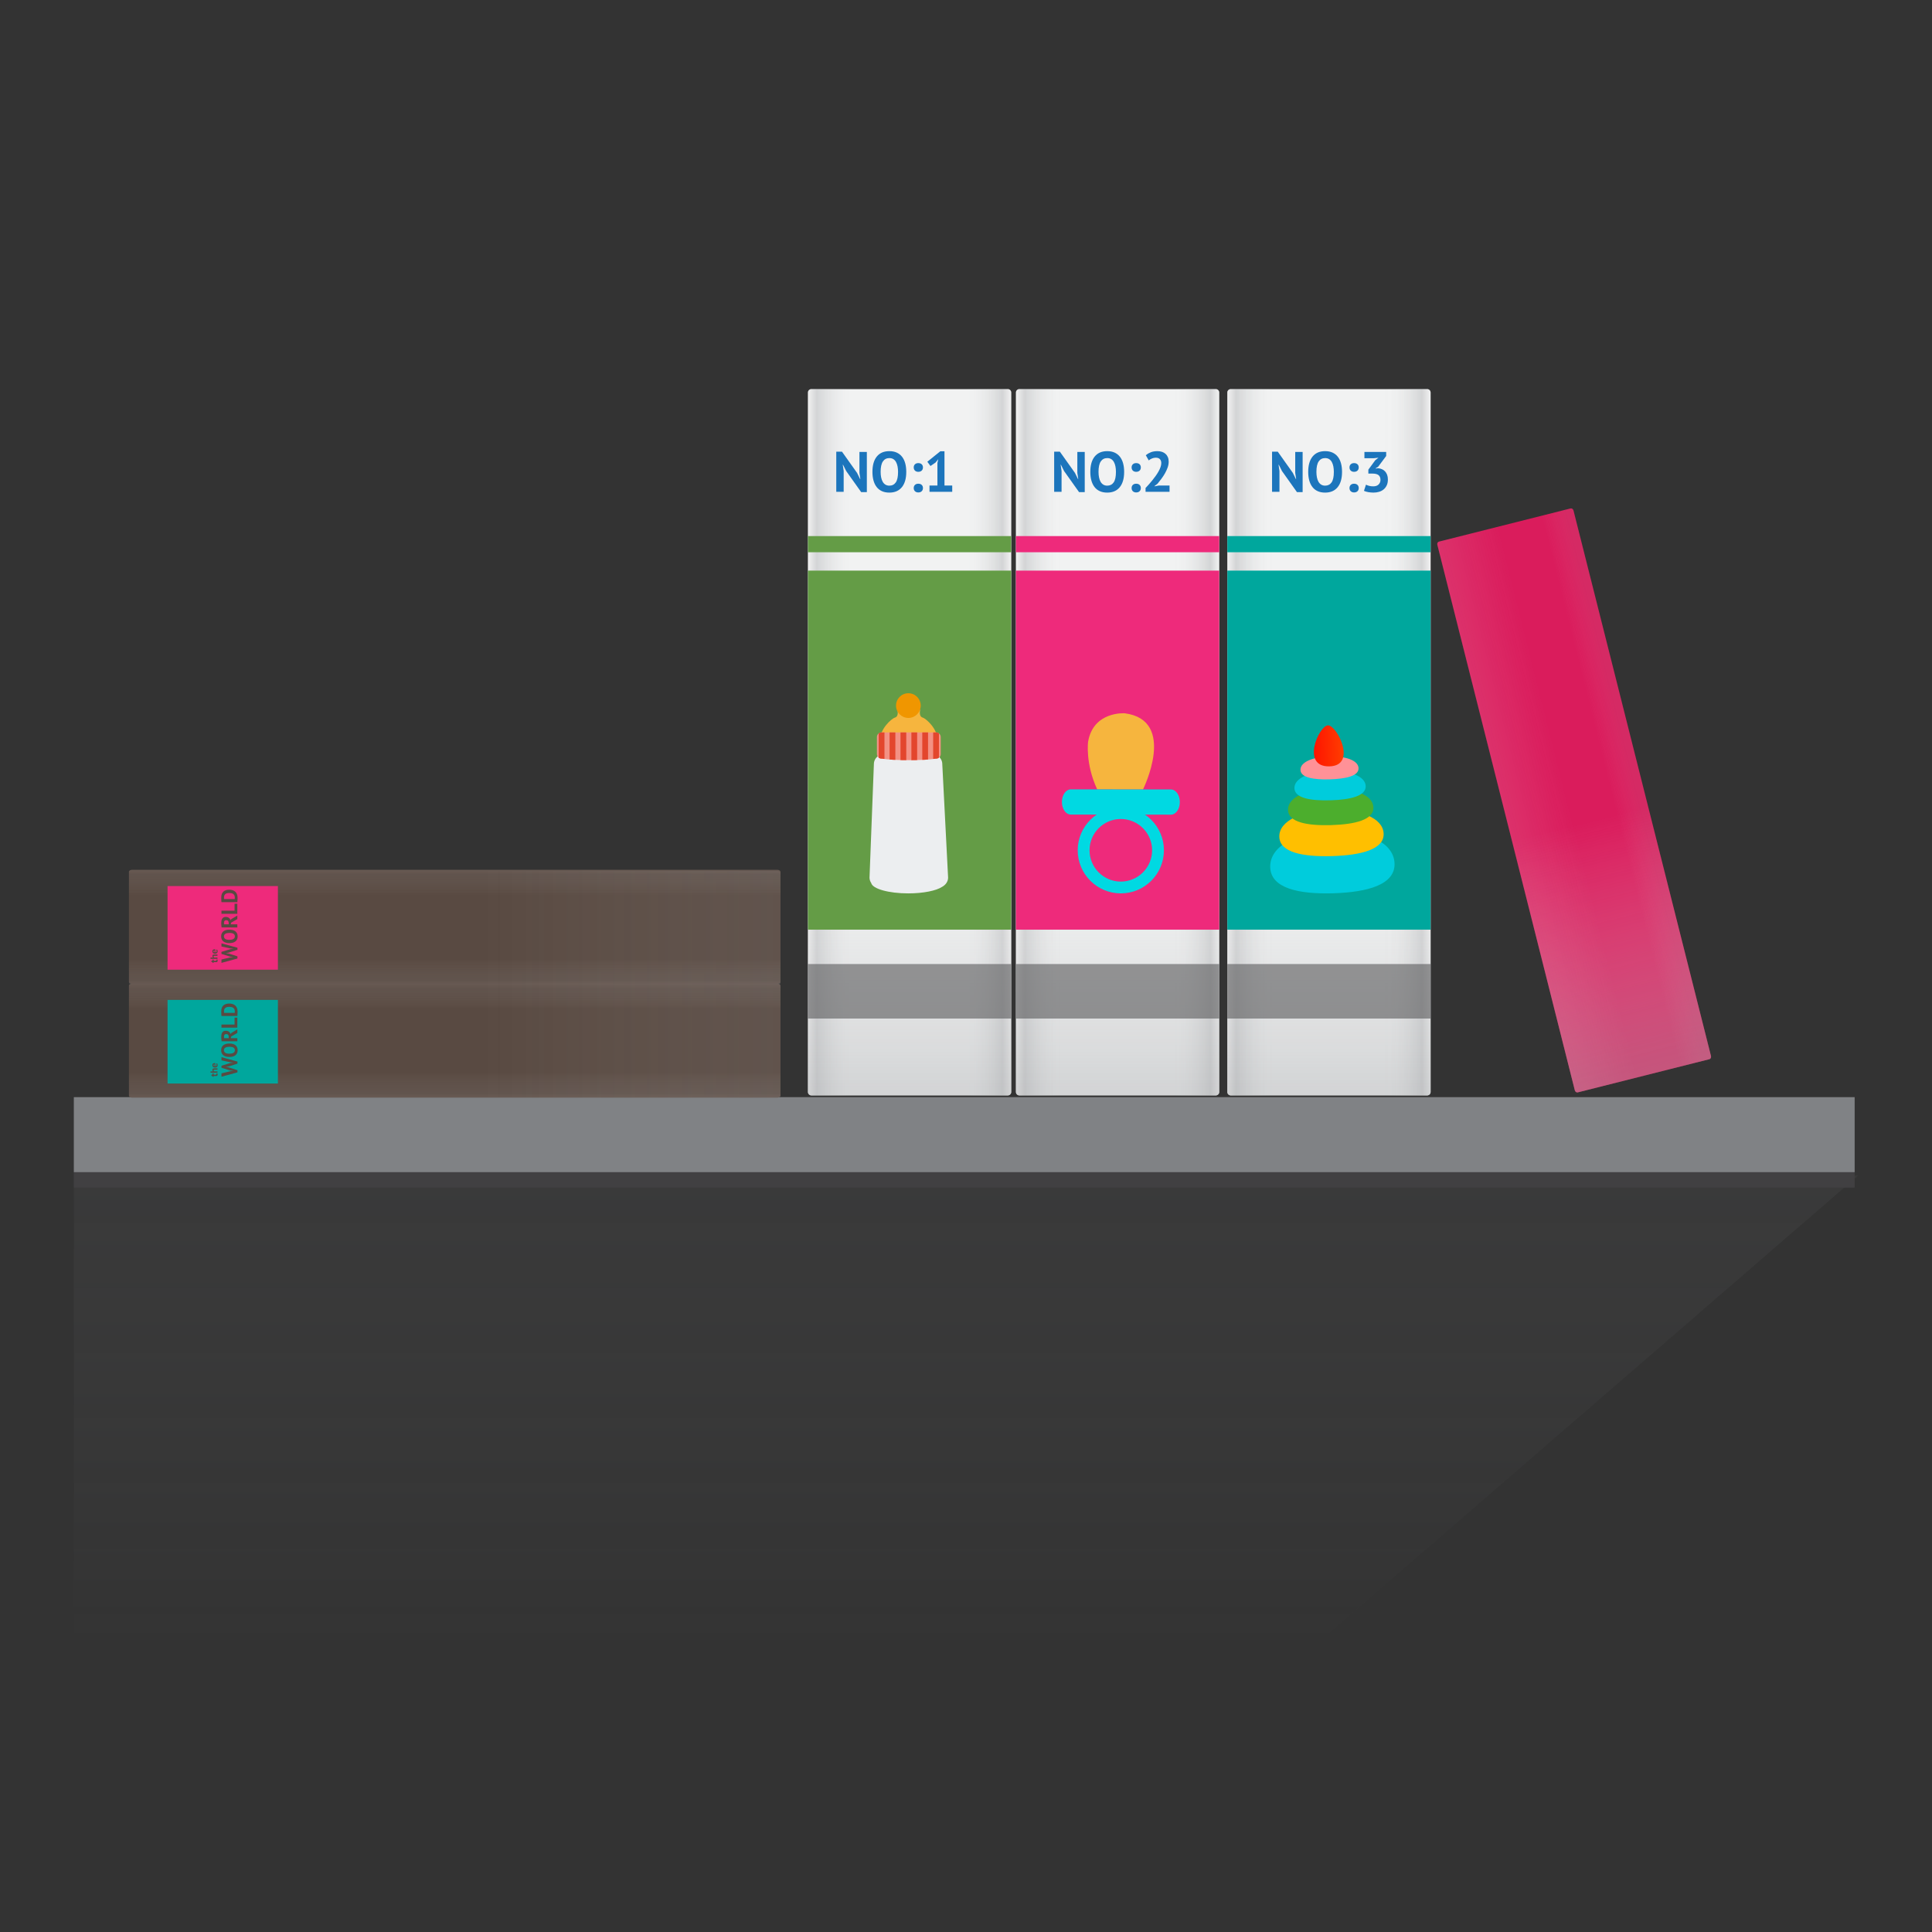 <svg enable-background="new -350 -350 1500 1500" height="1500" viewBox="-350 -350 1500 1500" width="1500" xmlns="http://www.w3.org/2000/svg" xmlns:xlink="http://www.w3.org/1999/xlink"><rect x="-350" y="-350" width="1500" height="1500" fill="#333333" stroke="none"/><linearGradient id="a" gradientUnits="userSpaceOnUse" x1="400" x2="400" y1="155.464" y2="927.816"><stop offset="0" stop-color="#414042"/><stop offset="1" stop-color="#808285" stop-opacity="0"/></linearGradient><linearGradient id="b"><stop offset="0" stop-color="#f1f2f2"/><stop offset=".043" stop-color="#a7a9ac"/><stop offset=".226" stop-color="#f1f2f2" stop-opacity="0"/></linearGradient><linearGradient id="c" gradientTransform="matrix(0 1 1 0 -175.503 -1101.295)" gradientUnits="userSpaceOnUse" x1="1426.637" x2="1515.116" xlink:href="#b" y1="178.534" y2="178.534"/><linearGradient id="d" gradientTransform="matrix(0 -1 1 0 -175.502 956.811)" gradientUnits="userSpaceOnUse" x1="542.17" x2="630.647" xlink:href="#b" y1="178.533" y2="178.533"/><linearGradient id="e"><stop offset="0" stop-color="#a7a9ac"/><stop offset=".618" stop-color="#f1f2f2" stop-opacity="0"/></linearGradient><linearGradient id="f" gradientTransform="matrix(0 -1 1 0 -175.502 956.811)" gradientUnits="userSpaceOnUse" x1="586.408" x2="586.408" xlink:href="#e" y1="425.464" y2="59.317"/><linearGradient id="g" gradientTransform="matrix(0 1 1 0 -175.503 -1101.295)" gradientUnits="userSpaceOnUse" x1="1515.024" x2="1603.498" xlink:href="#b" y1="178.534" y2="178.534"/><linearGradient id="h" gradientTransform="matrix(0 -1 1 0 -175.502 956.811)" gradientUnits="userSpaceOnUse" x1="454.606" x2="543.08" xlink:href="#b" y1="178.533" y2="178.533"/><linearGradient id="i" gradientTransform="matrix(0 -1 1 0 -175.502 956.811)" gradientUnits="userSpaceOnUse" x1="498.845" x2="498.845" xlink:href="#e" y1="425.464" y2="59.317"/><linearGradient id="j" gradientTransform="matrix(-1 0 0 1 1852.051 -123.641)" gradientUnits="userSpaceOnUse" x1="1416.955" x2="1574.754" xlink:href="#b" y1="349.924" y2="349.924"/><linearGradient id="k" gradientUnits="userSpaceOnUse" x1="277.296" x2="435.097" xlink:href="#b" y1="226.283" y2="226.283"/><linearGradient id="l" gradientUnits="userSpaceOnUse" x1="356.194" x2="356.194" xlink:href="#e" y1="493.967" y2="97.048"/><linearGradient id="m" gradientTransform="matrix(-1 0 0 1 1852.051 -123.641)" gradientUnits="userSpaceOnUse" x1="1255.469" x2="1413.266" xlink:href="#b" y1="349.924" y2="349.924"/><linearGradient id="n" gradientUnits="userSpaceOnUse" x1="438.781" x2="596.584" xlink:href="#b" y1="226.283" y2="226.283"/><linearGradient id="o" gradientUnits="userSpaceOnUse" x1="517.678" x2="517.678" xlink:href="#e" y1="493.967" y2="97.048"/><linearGradient id="p" gradientTransform="matrix(-1 0 0 1 1852.051 -123.641)" gradientUnits="userSpaceOnUse" x1="1091.344" x2="1249.143" xlink:href="#b" y1="349.924" y2="349.924"/><linearGradient id="q" gradientUnits="userSpaceOnUse" x1="602.91" x2="760.707" xlink:href="#b" y1="226.283" y2="226.283"/><linearGradient id="r" gradientUnits="userSpaceOnUse" x1="681.804" x2="681.804" xlink:href="#e" y1="493.967" y2="97.048"/><clipPath id="s"><path d="m376.802 218.65h-42.397c-1.969 0-3.561 1.596-3.561 3.567v13.247c0 1.971 1.592 3.563 3.561 3.563h.487c3.858.706 11.672 1.189 20.714 1.189 9.037 0 16.853-.485 20.714-1.189h.485c1.973 0 3.564-1.592 3.564-3.563v-13.247c-.001-1.972-1.594-3.567-3.567-3.567z"/></clipPath><linearGradient id="t" gradientTransform="matrix(1 -.03 .03 1 -223.374 -76.651)" gradientUnits="userSpaceOnUse" x1="883.807" x2="906.941" y1="332.459" y2="332.459"><stop offset="0" stop-color="#ff1500"/><stop offset="1" stop-color="#ff3e00"/></linearGradient><linearGradient id="u" gradientTransform="matrix(-.97 .244 .244 .97 1680.33 -386.283)" gradientUnits="userSpaceOnUse" x1="889.857" x2="998.878" y1="440.263" y2="440.263"><stop offset=".043" stop-color="#a7a9ac"/><stop offset=".226" stop-color="#f1f2f2" stop-opacity="0"/></linearGradient><linearGradient id="v" gradientTransform="matrix(.97 -.244 .244 .97 -315.028 116.542)" gradientUnits="userSpaceOnUse" x1="1058.807" x2="1278.208" y1="440.334" y2="440.334"><stop offset="0" stop-color="#f1f2f2"/><stop offset=".226" stop-color="#f1f2f2" stop-opacity="0"/></linearGradient><linearGradient id="w" gradientTransform="matrix(.97 -.244 .244 .97 -315.028 116.542)" gradientUnits="userSpaceOnUse" x1="1113.319" x2="1113.319" xlink:href="#e" y1="655.598" y2="336.413"/><path d="m548.813 1033.121 543.836-470.42-1385.298-2.422v472.842z" fill="url(#a)" opacity=".3"/><path d="m-292.649 501.847h1382.594v70.217h-1382.594z" fill="#414042"/><path d="m-292.649 501.847h1382.594v58.207h-1382.594z" fill="#808285"/><path d="m253.532 325.342c1.337 0 2.425.662 2.425 1.473v85.528c0 .817-1.088 1.478-2.425 1.478h-501.003c-1.336 0-2.425-.66-2.425-1.478v-85.528c0-.809 1.089-1.473 2.425-1.473z" fill="#594a42"/><path d="m253.532 413.82c1.337 0 2.425-.66 2.425-1.478v-85.528c0-.809-1.088-1.473-2.425-1.473h-501.003c-1.336 0-2.425.662-2.425 1.473v85.528c0 .817 1.089 1.478 2.425 1.478z" fill="url(#c)" opacity=".1"/><path d="m253.532 326.163c1.337 0 2.425.659 2.425 1.474v85.527c0 .814-1.088 1.477-2.425 1.477h-501.003c-1.336 0-2.425-.662-2.425-1.477v-85.527c0-.814 1.089-1.474 2.425-1.474z" fill="url(#d)" opacity=".1"/><path d="m253.532 414.64c1.337 0 2.425-.662 2.425-1.477v-85.527c0-.814-1.088-1.474-2.425-1.474h-501.003c-1.336 0-2.425.659-2.425 1.474v85.527c0 .814 1.089 1.477 2.425 1.477z" fill="url(#f)" opacity=".1"/><path d="m-219.906 337.935h85.677v64.936h-85.677z" fill="#ee2a7b"/><g fill="#594a42"><path d="m-184.994 397.532v-.532h-.723l-.286-1.002h1.009v-.939h.847v.939h1.479c.269 0 .458-.028.574-.082.117-.055.174-.155.174-.305 0-.102-.011-.193-.032-.265-.021-.074-.049-.159-.093-.252l.771-.178c.064.141.122.301.168.485.043.186.07.373.07.562 0 .355-.093.615-.274.782-.182.167-.481.25-.898.25h-1.94v.532h-.845v.005z"/><path d="m-181.145 392.085h-2.187c-.314 0-.538.043-.678.13s-.208.246-.208.479c0 .168.059.324.172.464.115.142.265.235.445.282h2.456v1h-5.391v-1h1.971v-.03c-.164-.124-.295-.277-.393-.455-.099-.177-.148-.406-.148-.687 0-.195.029-.365.078-.515.052-.15.137-.273.254-.373.12-.101.28-.174.483-.221.202-.05.453-.075.751-.075h2.394z"/><path d="m-181.474 387.163c.123.155.228.365.312.628.083.265.127.547.127.843 0 .621-.182 1.077-.543 1.363-.363.289-.86.434-1.492.434-.678 0-1.186-.161-1.524-.485-.341-.324-.51-.778-.51-1.363 0-.197.029-.386.078-.57.051-.186.137-.351.254-.493.12-.144.278-.259.479-.348.201-.087.449-.129.748-.129.108 0 .222.006.347.019.121.013.252.033.387.059v2.311c.324-.016.566-.099.731-.25.163-.152.246-.398.246-.735 0-.21-.034-.399-.098-.565-.062-.167-.129-.296-.195-.383zm-2.828 1.433c0 .261.078.457.235.582.157.126.365.202.629.227v-1.434c-.278-.019-.491.023-.64.129-.149.104-.224.269-.224.496z"/><path d="m-171.174 393.311 2.181-.227v-.07l-2.218-.247-6.841-2.147v-1.583l6.877-2.109 2.181-.246v-.072l-2.218-.263-6.841-1.494v-2.446l12.4 3.395v1.618l-6.843 2.2-1.882.297v.087l1.899.3 6.824 2.181v1.706l-12.4 3.377v-2.621z"/><path d="m-171.895 382.231c-2.053 0-3.631-.451-4.741-1.355-1.108-.901-1.663-2.193-1.663-3.871 0-.879.153-1.647.458-2.302s.739-1.203 1.301-1.636c.564-.436 1.238-.758 2.022-.968.785-.21 1.66-.316 2.622-.316 2.053 0 3.633.455 4.739 1.364 1.11.909 1.663 2.194 1.663 3.86 0 .89-.153 1.665-.458 2.319-.303.657-.739 1.201-1.301 1.627-.562.43-1.236.75-2.022.959-.788.212-1.658.319-2.62.319zm0-2.532c.621 0 1.195-.053 1.715-.159.521-.104.969-.265 1.347-.485.375-.218.668-.494.88-.835.21-.343.314-.746.314-1.216 0-.854-.333-1.516-1.001-1.986s-1.753-.705-3.253-.705c-.598 0-1.155.051-1.672.15-.515.1-.967.255-1.354.467-.386.21-.688.487-.905.826s-.326.755-.326 1.248c0 .856.343 1.519 1.03 1.988.68.473 1.759.707 3.225.707z"/><path d="m-177.928 370.059c-.047-.271-.091-.561-.132-.871-.04-.311-.072-.623-.097-.934-.023-.311-.04-.611-.051-.905-.013-.293-.019-.562-.019-.809 0-.573.053-1.14.159-1.696.108-.559.288-1.054.545-1.496.258-.439.613-.79 1.064-1.054.453-.264 1.019-.396 1.697-.396 1.009 0 1.829.235 2.463.705s1.071 1.096 1.318 1.884l.545-.863 4.696-2.813v2.777l-4.821 2.796-.229 1.267h5.05v2.41zm1.845-3.693c0 .246.005.488.017.729.011.24.036.424.07.555h3.571v-1.021c0-.668-.153-1.202-.456-1.6-.305-.398-.809-.599-1.513-.599-.528 0-.941.165-1.242.493-.298.329-.447.81-.447 1.443z"/><path d="m-165.741 351.68v7.792h-12.312v-2.409h10.165v-5.383z"/><path d="m-178.051 350.43c-.036-.248-.064-.526-.089-.836-.023-.311-.04-.631-.051-.96-.012-.328-.019-.647-.029-.958-.006-.309-.008-.589-.008-.835 0-1.089.153-2.022.458-2.794.305-.774.733-1.403 1.284-1.884.553-.481 1.208-.831 1.969-1.054.764-.224 1.603-.333 2.515-.333.833 0 1.638.106 2.411.318.774.212 1.46.562 2.06 1.055.598.492 1.079 1.14 1.443 1.942.364.803.543 1.797.543 2.982 0 .188-.005.436-.016.746-.012.312-.027.634-.044.967-.019.333-.036.654-.053.96-.017.305-.04.534-.062.687zm1.968-3.781c0 .257.005.519.017.782.011.265.028.46.053.59h8.248c.012-.047.021-.126.027-.239.006-.112.011-.231.017-.361.006-.127.013-.252.019-.368.006-.119.01-.205.01-.265 0-.68-.121-1.246-.361-1.697-.241-.451-.561-.809-.96-1.074-.399-.263-.858-.447-1.38-.555-.521-.105-1.059-.159-1.61-.159-.481 0-.965.047-1.452.141s-.922.267-1.31.519c-.388.254-.705.596-.951 1.03-.245.436-.367.985-.367 1.656z"/><path d="m253.532 413.73c1.337 0 2.425.659 2.425 1.473v85.529c0 .814-1.088 1.473-2.425 1.473h-501.003c-1.336 0-2.425-.658-2.425-1.473v-85.529c0-.813 1.089-1.473 2.425-1.473z"/></g><path d="m253.532 502.203c1.337 0 2.425-.658 2.425-1.473v-85.529c0-.813-1.088-1.473-2.425-1.473h-501.003c-1.336 0-2.425.659-2.425 1.473v85.529c0 .814 1.089 1.473 2.425 1.473z" fill="url(#g)" opacity=".1"/><path d="m253.532 413.73c1.337 0 2.425.652 2.425 1.473v85.529c0 .814-1.088 1.473-2.425 1.473h-501.003c-1.336 0-2.425-.658-2.425-1.473v-85.529c0-.817 1.089-1.473 2.425-1.473z" fill="url(#h)" opacity=".1"/><path d="m253.532 502.203c1.337 0 2.425-.658 2.425-1.473v-85.529c0-.817-1.088-1.473-2.425-1.473h-501.003c-1.336 0-2.425.652-2.425 1.473v85.529c0 .814 1.089 1.473 2.425 1.473z" fill="url(#i)" opacity=".1"/><path d="m-219.906 426.32h85.677v64.934h-85.677z" fill="#00a79d"/><path d="m-184.994 485.919v-.53h-.723l-.286-1.004h1.009v-.938h.847v.938h1.479c.269 0 .458-.028.574-.079.117-.054.174-.155.174-.303 0-.103-.011-.195-.032-.266-.021-.075-.049-.159-.093-.256l.771-.178c.064.141.122.304.168.488.043.188.07.371.07.561 0 .357-.093.613-.274.784-.182.167-.481.25-.898.25h-1.94v.53h-.845v.003z" fill="#594a42"/><path d="m-181.145 480.471h-2.187c-.314 0-.538.045-.678.132s-.208.246-.208.478c0 .17.059.325.172.466.115.138.265.232.445.279h2.456v1.005h-5.391v-1.005h1.971v-.029c-.164-.122-.295-.279-.393-.454-.099-.179-.148-.409-.148-.688 0-.196.029-.365.078-.515.052-.151.137-.276.254-.375.12-.097.28-.174.483-.221.204-.05.453-.072.751-.072h2.394z" fill="#594a42"/><path d="m-181.474 475.552c.123.151.228.365.312.625.083.266.127.549.127.845 0 .621-.182 1.081-.543 1.363-.363.288-.86.438-1.492.438-.678 0-1.186-.163-1.524-.485-.341-.325-.51-.78-.51-1.362 0-.203.029-.387.078-.572.051-.188.137-.354.254-.493.12-.144.278-.263.479-.35s.449-.127.748-.127c.108 0 .222.008.347.019.121.012.252.031.387.057v2.309c.324-.015.566-.099.731-.25.163-.151.246-.397.246-.738 0-.206-.034-.397-.098-.564-.062-.166-.129-.295-.195-.382zm-2.828 1.431c0 .261.078.455.235.583.157.125.365.202.629.228v-1.436c-.278-.019-.491.024-.64.129-.149.107-.224.269-.224.496z" fill="#594a42"/><path d="m-171.174 481.698 2.181-.222v-.072l-2.218-.246-6.841-2.146v-1.581l6.877-2.111 2.181-.246v-.07l-2.218-.264-6.841-1.494v-2.447l12.4 3.398v1.617l-6.843 2.2-1.882.299v.087l1.899.298 6.824 2.182v1.704l-12.4 3.377v-2.62z" fill="#594a42"/><path d="m-171.895 470.617c-2.053 0-3.631-.444-4.741-1.355-1.108-.901-1.663-2.192-1.663-3.864 0-.879.153-1.649.458-2.304.305-.656.739-1.201 1.301-1.637.564-.438 1.238-.764 2.022-.97.785-.208 1.66-.313 2.622-.313 2.053 0 3.633.453 4.739 1.363 1.11.908 1.663 2.196 1.663 3.858 0 .894-.153 1.661-.458 2.319-.303.655-.739 1.196-1.301 1.625-.562.434-1.236.755-2.022.961-.788.213-1.658.317-2.62.317zm0-2.531c.621 0 1.195-.053 1.715-.159.521-.103.969-.265 1.347-.48.375-.22.668-.497.88-.837.21-.343.314-.748.314-1.216 0-.853-.333-1.515-1.001-1.984s-1.753-.704-3.253-.704c-.598 0-1.155.049-1.672.147-.515.103-.967.258-1.354.47-.386.206-.688.484-.905.825s-.326.76-.326 1.252c0 .854.343 1.517 1.03 1.982.68.469 1.759.704 3.225.704z" fill="#594a42"/><path d="m-177.928 458.448c-.047-.274-.091-.561-.132-.871-.04-.311-.072-.621-.097-.932-.023-.311-.04-.607-.051-.905-.013-.295-.019-.564-.019-.811 0-.574.053-1.139.159-1.696.108-.557.288-1.056.545-1.493.258-.441.613-.789 1.064-1.059.453-.262 1.019-.389 1.697-.389 1.009 0 1.829.229 2.463.699.634.465 1.071 1.094 1.318 1.884l.545-.859 4.696-2.813v2.777l-4.821 2.797-.229 1.264h5.05v2.413h-12.188zm1.845-3.692c0 .246.005.488.017.727.011.243.036.429.07.557h3.571v-1.021c0-.666-.153-1.2-.456-1.598-.305-.402-.809-.599-1.513-.599-.528 0-.941.162-1.242.491-.298.323-.447.805-.447 1.443z" fill="#594a42"/><path d="m-165.741 440.064v7.795h-12.312v-2.408h10.165v-5.383h2.147z" fill="#594a42"/><path d="m-178.051 438.816c-.036-.246-.064-.523-.089-.834-.023-.311-.04-.633-.051-.963-.012-.325-.019-.646-.029-.956-.006-.307-.008-.589-.008-.835 0-1.088.153-2.021.458-2.797.305-.771.733-1.402 1.284-1.884.553-.481 1.208-.833 1.969-1.056.764-.22 1.603-.334 2.515-.334.833 0 1.638.106 2.411.318.774.212 1.46.561 2.06 1.057.598.492 1.079 1.14 1.443 1.943.364.802.543 1.794.543 2.979 0 .189-.005.436-.016.746-.012.314-.027.637-.044.97-.019.333-.036.654-.053.958-.017.307-.04.534-.062.687h-12.331zm1.968-3.778c0 .257.005.519.017.778.011.266.028.461.053.592h8.248c.012-.045.021-.125.027-.238.006-.111.011-.23.017-.361.006-.129.013-.254.019-.366.006-.12.01-.204.01-.265 0-.684-.121-1.248-.361-1.696-.241-.451-.561-.811-.96-1.078-.399-.261-.858-.444-1.38-.552-.521-.106-1.059-.159-1.61-.159-.481 0-.965.045-1.452.14s-.922.269-1.31.521c-.388.254-.705.599-.951 1.028-.245.436-.367.985-.367 1.656z" fill="#594a42"/><path d="m435.1 497.836c0 1.453-1.176 2.629-2.625 2.629h-152.546c-1.454 0-2.628-1.176-2.628-2.629v-543.107c0-1.452 1.174-2.628 2.628-2.628h152.546c1.449 0 2.625 1.176 2.625 2.628z" fill="#f1f2f2"/><path d="m277.297 497.836c0 1.453 1.175 2.629 2.628 2.629h152.546c1.449 0 2.625-1.176 2.625-2.629v-543.107c0-1.452-1.176-2.628-2.625-2.628h-152.546c-1.453 0-2.628 1.176-2.628 2.628z" fill="url(#j)" opacity=".4"/><path d="m435.098 497.836c0 1.453-1.174 2.629-2.631 2.629h-152.543c-1.455 0-2.628-1.176-2.628-2.629v-543.107c0-1.452 1.173-2.628 2.628-2.628h152.54c1.457 0 2.631 1.176 2.631 2.628z" fill="url(#k)" opacity=".4"/><path d="m277.296 497.836c0 1.453 1.173 2.629 2.628 2.629h152.54c1.457 0 2.631-1.176 2.631-2.629v-543.107c0-1.452-1.174-2.628-2.631-2.628h-152.54c-1.455 0-2.628 1.176-2.628 2.628z" fill="url(#l)" opacity=".4"/><path d="m277.296 66.215h157.802v12.54h-157.802z" fill="#649c46"/><path d="m277.296 398.471h157.802v42.331h-157.802z" fill="#58595b" opacity=".6"/><path d="m277.296 93.022h157.802v278.763h-157.802z" fill="#649c46"/><path d="m596.586 497.836c0 1.453-1.176 2.629-2.627 2.629h-152.545c-1.453 0-2.629-1.176-2.629-2.629v-543.107c0-1.452 1.176-2.628 2.629-2.628h152.543c1.453 0 2.627 1.176 2.627 2.628v543.106h.002z" fill="#f1f2f2"/><path d="m438.785 497.836c0 1.453 1.174 2.629 2.627 2.629h152.543c1.453 0 2.627-1.176 2.627-2.629v-543.107c0-1.452-1.174-2.628-2.627-2.628h-152.543c-1.453 0-2.627 1.176-2.627 2.628z" fill="url(#m)" opacity=".4"/><path d="m596.584 497.836c0 1.453-1.176 2.629-2.629 2.629h-152.545c-1.449 0-2.629-1.176-2.629-2.629v-543.107c0-1.452 1.18-2.628 2.629-2.628h152.545c1.453 0 2.629 1.176 2.629 2.628z" fill="url(#n)" opacity=".4"/><path d="m438.778 497.836c0 1.453 1.18 2.629 2.631 2.629h152.543c1.453 0 2.629-1.176 2.629-2.629v-543.107c0-1.452-1.176-2.628-2.629-2.628h-152.544c-1.451 0-2.631 1.176-2.631 2.628v543.107z" fill="url(#o)" opacity=".4"/><path d="m438.778 66.215h157.807v12.54h-157.807z" fill="#ee2a7b"/><path d="m438.778 398.471h157.807v42.331h-157.807z" fill="#58595b" opacity=".6"/><path d="m438.778 93.022h157.807v278.763h-157.807z" fill="#ee2a7b"/><path d="m760.711 497.836c0 1.453-1.172 2.629-2.627 2.629h-152.543c-1.453 0-2.629-1.176-2.629-2.629v-543.107c0-1.452 1.176-2.628 2.629-2.628h152.543c1.455 0 2.627 1.176 2.627 2.628z" fill="#f1f2f2"/><path d="m602.908 497.836c0 1.453 1.176 2.629 2.629 2.629h152.543c1.455 0 2.627-1.176 2.627-2.629v-543.107c0-1.452-1.172-2.628-2.627-2.628h-152.543c-1.453 0-2.629 1.176-2.629 2.628z" fill="url(#p)" opacity=".4"/><path d="m760.707 497.836c0 1.453-1.172 2.629-2.625 2.629h-152.543c-1.453 0-2.629-1.176-2.629-2.629v-543.107c0-1.452 1.176-2.628 2.629-2.628h152.543c1.453 0 2.625 1.176 2.625 2.628z" fill="url(#q)" opacity=".4"/><path d="m602.906 497.836c0 1.453 1.176 2.629 2.629 2.629h152.543c1.453 0 2.625-1.176 2.625-2.629v-543.107c0-1.452-1.172-2.628-2.625-2.628h-152.543c-1.453 0-2.629 1.176-2.629 2.628z" fill="url(#r)" opacity=".4"/><path d="m602.906 66.215h157.801v12.54h-157.801z" fill="#00a79d"/><path d="m602.906 398.471h157.801v42.331h-157.801z" fill="#58595b" opacity=".6"/><path d="m602.906 93.022h157.801v278.763h-157.801z" fill="#00a79d"/><g fill="#1c75bc"><path d="m306.976 15.699-2.434-4.862h-.22l.707 4.862v16.14h-5.749v-31.172h4.424l11.717 16.492 2.342 4.732h.221l-.708-4.732v-16.271h5.746v31.174h-4.421z"/><path d="m327.359 16.362c0-5.16 1.134-9.131 3.404-11.916 2.27-2.788 5.512-4.179 9.728-4.179 2.214 0 4.144.384 5.793 1.149 1.653.769 3.021 1.858 4.112 3.274 1.089 1.412 1.9 3.109 2.432 5.085.529 1.975.795 4.169.795 6.587 0 5.16-1.143 9.13-3.427 11.917-2.288 2.785-5.524 4.177-9.709 4.177-2.237 0-4.184-.382-5.837-1.149s-3.013-1.857-4.087-3.271c-1.078-1.415-1.88-3.111-2.409-5.084-.53-1.978-.795-4.172-.795-6.59zm6.365 0c0 1.564.13 2.999.397 4.311.267 1.313.672 2.439 1.215 3.382.543.945 1.249 1.682 2.102 2.212.852.53 1.872.797 3.048.797 2.151 0 3.819-.841 4.998-2.521 1.176-1.68 1.768-4.405 1.768-8.18 0-1.502-.125-2.905-.377-4.202-.25-1.297-.638-2.432-1.169-3.405s-1.226-1.731-2.077-2.278c-.854-.544-1.9-.817-3.139-.817-2.151 0-3.818.861-4.995 2.586-1.18 1.726-1.771 4.432-1.771 8.115z"/><path d="m359.415 12.912c0-1.03.323-1.848.971-2.454.649-.604 1.501-.908 2.564-.908 1.119 0 2.003.303 2.652.908.647.605.974 1.421.974 2.454 0 1.034-.326 1.857-.974 2.477-.649.619-1.534.93-2.652.93-1.062 0-1.915-.311-2.564-.93-.648-.62-.971-1.443-.971-2.477zm0 16.009c0-1.032.323-1.85.971-2.456.649-.604 1.501-.907 2.564-.907 1.119 0 2.003.303 2.652.907.647.606.974 1.422.974 2.456 0 1.032-.326 1.857-.974 2.475-.649.619-1.534.93-2.652.93-1.062 0-1.915-.311-2.564-.93-.648-.619-.971-1.445-.971-2.475z"/><path d="m371.664 26.975h6.144v-17.467l.667-3.007-2.125 2.608-3.932 2.698-2.435-3.315 10.08-8.137h3.229v26.621h6.016v4.862h-17.644z"/><path d="m476.141 15.699-2.432-4.862h-.219l.707 4.862v16.14h-5.75v-31.172h4.42l11.721 16.492 2.342 4.732h.219l-.705-4.732v-16.271h5.748v31.174h-4.422z"/><path d="m496.522 16.362c0-5.16 1.135-9.131 3.404-11.916 2.273-2.788 5.514-4.179 9.73-4.179 2.211 0 4.145.384 5.793 1.149 1.65.769 3.021 1.858 4.111 3.274 1.09 1.412 1.898 3.109 2.432 5.085.529 1.975.793 4.169.793 6.587 0 5.16-1.141 9.13-3.426 11.917-2.287 2.785-5.523 4.177-9.707 4.177-2.236 0-4.184-.382-5.838-1.149-1.652-.767-3.016-1.857-4.09-3.271s-1.877-3.111-2.406-5.084c-.529-1.978-.796-4.172-.796-6.59zm6.369 0c0 1.564.129 2.999.396 4.311.264 1.313.67 2.439 1.215 3.382.543.945 1.248 1.682 2.104 2.212.85.53 1.869.797 3.047.797 2.15 0 3.818-.841 4.998-2.521 1.176-1.68 1.768-4.405 1.768-8.18 0-1.502-.127-2.905-.377-4.202s-.641-2.432-1.172-3.405c-.529-.973-1.223-1.731-2.074-2.278-.854-.544-1.9-.817-3.141-.817-2.15 0-3.816.861-4.996 2.586-1.18 1.726-1.768 4.432-1.768 8.115z"/><path d="m528.58 12.912c0-1.03.322-1.848.971-2.454.648-.604 1.502-.908 2.564-.908 1.119 0 2.004.303 2.652.908s.973 1.421.973 2.454c0 1.034-.324 1.857-.973 2.477s-1.533.93-2.652.93c-1.062 0-1.916-.311-2.564-.93s-.971-1.443-.971-2.477zm0 16.009c0-1.032.322-1.85.971-2.456.648-.604 1.502-.907 2.564-.907 1.119 0 2.004.303 2.652.907.648.606.973 1.422.973 2.456 0 1.032-.324 1.857-.973 2.475-.648.619-1.533.93-2.652.93-1.062 0-1.916-.311-2.564-.93s-.971-1.445-.971-2.475z"/><path d="m557.364 8.447c0 1.503-.275 3.024-.818 4.556-.547 1.534-1.242 3.035-2.076 4.508-.842 1.475-1.768 2.897-2.789 4.268-1.016 1.372-2.01 2.632-2.984 3.782l-2.342 1.812v.222l3.186-.617h8.488v4.862h-18.619v-2.963c.707-.736 1.502-1.6 2.387-2.586.883-.986 1.775-2.033 2.674-3.139.9-1.104 1.777-2.248 2.629-3.427.855-1.18 1.621-2.367 2.303-3.558.68-1.194 1.215-2.35 1.613-3.473.398-1.121.598-2.181.598-3.185 0-1.21-.348-2.204-1.037-2.986-.691-.778-1.791-1.17-3.293-1.17-.945 0-1.908.198-2.896.596-.986.397-1.82.905-2.498 1.526l-2.301-4.067c1.152-.945 2.457-1.702 3.914-2.278 1.461-.575 3.18-.861 5.152-.861 1.266 0 2.432.176 3.494.528 1.059.356 1.975.871 2.738 1.549.768.676 1.371 1.526 1.816 2.542.44 1.018.661 2.204.661 3.559z"/><path d="m645.311 15.699-2.432-4.862h-.219l.705 4.862v16.14h-5.75v-31.172h4.424l11.717 16.492 2.342 4.732h.221l-.707-4.732v-16.271h5.748v31.174h-4.42z"/><path d="m665.692 16.362c0-5.16 1.133-9.131 3.404-11.916 2.27-2.788 5.514-4.179 9.73-4.179 2.211 0 4.143.384 5.791 1.149 1.652.769 3.023 1.858 4.111 3.274 1.092 1.412 1.898 3.109 2.434 5.085.531 1.975.793 4.169.793 6.587 0 5.16-1.141 9.13-3.428 11.917-2.285 2.785-5.523 4.177-9.705 4.177-2.238 0-4.186-.382-5.838-1.149s-3.016-1.857-4.09-3.271c-1.076-1.415-1.879-3.111-2.406-5.084-.529-1.978-.796-4.172-.796-6.59zm6.367 0c0 1.564.131 2.999.398 4.311.264 1.313.67 2.439 1.215 3.382.543.945 1.248 1.682 2.102 2.212.852.53 1.871.797 3.049.797 2.148 0 3.818-.841 4.996-2.521s1.77-4.405 1.77-8.18c0-1.502-.127-2.905-.377-4.202s-.641-2.432-1.172-3.405c-.529-.973-1.225-1.731-2.076-2.278-.854-.544-1.898-.817-3.139-.817-2.152 0-3.818.861-4.998 2.586-1.18 1.726-1.768 4.432-1.768 8.115z"/><path d="m697.75 12.912c0-1.03.322-1.848.971-2.454.648-.604 1.502-.908 2.564-.908 1.117 0 2.002.303 2.652.908.646.605.973 1.421.973 2.454 0 1.034-.326 1.857-.973 2.477-.65.619-1.535.93-2.652.93-1.062 0-1.916-.311-2.564-.93s-.971-1.443-.971-2.477zm0 16.009c0-1.032.322-1.85.971-2.456.648-.604 1.502-.907 2.564-.907 1.117 0 2.002.303 2.652.907.646.606.973 1.422.973 2.456 0 1.032-.326 1.857-.973 2.475-.65.619-1.535.93-2.652.93-1.062 0-1.916-.311-2.564-.93s-.971-1.445-.971-2.475z"/><path d="m716.186 27.592c1.824 0 3.219-.485 4.18-1.458.953-.971 1.432-2.149 1.432-3.537 0-1.68-.5-2.918-1.498-3.715-1.006-.795-2.58-1.192-4.73-1.192h-3.186v-3.052l5.35-7.298 2.521-1.988-3.494.399h-7.428v-4.865h16.893v3.137l-6.236 8.358-1.945 1.194v.22l1.855-.265c1.029.087 2.012.324 2.943.708.928.384 1.738.936 2.434 1.657.688.723 1.244 1.615 1.654 2.677.41 1.061.617 2.284.617 3.669 0 1.738-.287 3.244-.859 4.51-.576 1.267-1.373 2.329-2.387 3.184-1.016.855-2.205 1.489-3.559 1.9-1.357.411-2.816.617-4.381.617-1.297 0-2.635-.117-4.021-.354-1.387-.237-2.504-.574-3.359-1.017l1.549-4.775c.768.384 1.613.693 2.543.93.922.24 1.963.356 3.112.356z"/></g><path d="m386.103 331.385-4.518-88.189c0-4.707-4.552-8.526-10.168-8.526h-32.763c-5.615 0-10.167 3.819-10.167 8.526l-3.393 88.189c0 1.524.489 2.948 1.32 4.187.979 4.497 13.475 8.052 28.755 8.052 11.703 0 21.771-2.084 26.287-5.082 2.794-1.519 4.647-4.157 4.647-7.157z" fill="#eceef0"/><path d="m366.285 207.103c-3.233-1-1.797-6.179-1.797-6.179l-8.896 3.308-8.889-3.308s1.437 5.179-1.797 6.179c-3.233 1.007-11.679 9.226-11.5 17.077.134 6.024 44.236 6.024 44.378 0 .184-7.851-8.262-16.072-11.499-17.077z" fill="#f6b53e"/><circle cx="355.259" cy="197.815" fill="#f09600" r="9.587"/><path d="m376.802 218.65h-42.397c-1.969 0-3.561 1.596-3.561 3.567v13.247c0 1.971 1.592 3.563 3.561 3.563h.487c3.858.706 11.672 1.189 20.714 1.189 9.037 0 16.853-.485 20.714-1.189h.485c1.973 0 3.564-1.592 3.564-3.563v-13.247c-.001-1.972-1.594-3.567-3.567-3.567z" fill="#f39184"/><g clip-path="url(#s)" fill="#e3462d"><path d="m332.223 216.436h4.475v25.998h-4.475z"/><path d="m340.679 216.436h4.476v25.998h-4.476z"/><path d="m349.138 216.436h4.481v25.998h-4.481z"/><path d="m357.597 216.436h4.479v25.998h-4.479z"/><path d="m366.055 216.436h4.478v25.998h-4.478z"/><path d="m374.511 216.436h4.48v25.998h-4.48z"/></g><path d="m732.717 320.273c-.664-16.555-22.242-25.529-48.812-24.85-.082.002-.158.002-.234.004-.078.001-.154.005-.234.007-26.562.899-47.57 11.139-47.248 27.703.318 16.566 22.105 21.148 48.68 20.412.08 0 .152-.004.23-.004.074-.004.152 0 .232-.004l.004-.007c26.568-.845 48.042-6.706 47.382-23.261z" fill="#00ccdc"/><path d="m724.248 297.177c-.514-12.349-18.588-18.989-40.881-18.406v-.006c-.062.006-.133.006-.195.009-.068 0-.131.004-.197.006l-.002.002c-22.281.741-39.938 8.441-39.711 20.801.223 12.363 18.486 15.716 40.779 15.101.062 0 .125 0 .195-.004.064 0 .127-.006.201-.006v-.002c22.29-.71 40.323-5.142 39.811-17.495z" fill="#ffbf00"/><path d="m716.311 276.798c-.404-9.727-15.207-14.946-33.463-14.464v-.002c-.055 0-.109.003-.156.007-.062 0-.113 0-.162.002v.002c-18.254.609-32.715 6.689-32.547 16.422.174 9.739 15.127 12.365 33.387 11.857.051-.002.109-.002.158-.006.051 0 .107-.002.156-.002 18.26-.58 33.037-4.088 32.627-13.816z" fill="#4cae2d"/><path d="m710.315 260.245c-.332-7.809-12.672-11.98-27.904-11.582-.041.002-.084.004-.127.004-.043.001-.088.001-.135.003-15.225.503-27.293 5.4-27.158 13.214.127 7.814 12.602 9.91 27.832 9.486.043-.004.092-.004.131-.004.045-.001.09-.001.133-.003 15.23-.477 27.556-3.308 27.228-11.118z" fill="#00ccdc"/><path d="m704.766 246.344c-.262-6.115-10.307-9.368-22.715-9.045-.039.002-.072.002-.105.006-.041 0-.072.002-.113.002-12.4.411-22.238 4.255-22.137 10.378.102 6.116 10.262 7.747 22.662 7.399.039-.002.074-.002.111-.002.035-.002.068-.002.109-.003 12.407-.392 22.45-2.616 22.188-8.735z" fill="#ff9197"/><path d="m681.99 245.001c-22.068.35-7.992-31.693-.947-31.839 7.047-.144 23.006 31.484.947 31.839z" fill="url(#t)"/><path d="m501.865 262.89 35.559.034s26.723-53.755-14.17-59.129c0 0-24.445-1.801-28.471 22.197.004-.002-2.232 16.895 7.082 36.898z" fill="#f6b53e"/><path d="m566.024 272.738c-.004 5.399-3.092 9.773-6.9 9.766l-77.787-.072c-3.809-.005-6.881-4.381-6.877-9.783.004-5.408 3.098-9.78 6.893-9.78l77.791.072c3.804.007 6.887 4.383 6.88 9.797z" fill="#00d9e2"/><path d="m520.17 343.625c-18.453-.017-33.455-15.026-33.438-33.497.016-18.457 15.045-33.45 33.508-33.435 18.459.017 33.445 15.042 33.424 33.495-.015 18.473-15.027 33.456-33.494 33.437zm.055-57.753c-13.396-.009-24.301 10.871-24.316 24.265-.01 13.4 10.865 24.312 24.277 24.329 13.381.008 24.299-10.88 24.314-24.286.008-13.388-10.886-24.289-24.275-24.308z" fill="#00d9e2"/><path d="m978.403 469.872c.285 1.126-.271 2.247-1.246 2.493l-102.193 25.758c-.975.244-1.992-.477-2.281-1.607l-106.737-423.51c-.283-1.134.27-2.246 1.248-2.496l102.195-25.753c.971-.244 1.988.47 2.273 1.606z" fill="#da1c5c"/><path d="m872.688 496.519c.283 1.131 1.305 1.852 2.281 1.607l102.191-25.758c.975-.246 1.531-1.365 1.246-2.493l-106.74-423.508c-.285-1.135-1.305-1.852-2.275-1.606l-102.195 25.751c-.977.25-1.531 1.362-1.248 2.496z" fill="url(#u)" opacity=".1"/><path d="m978.406 469.872c.283 1.126-.271 2.247-1.248 2.493l-102.193 25.758c-.973.244-1.994-.477-2.281-1.607l-106.736-423.51c-.283-1.134.275-2.249 1.248-2.496l102.195-25.753c.971-.244 1.988.47 2.275 1.606z" fill="url(#v)" opacity=".1"/><path d="m872.688 496.519c.283 1.131 1.307 1.852 2.281 1.607l102.191-25.758c.975-.246 1.531-1.365 1.246-2.493l-106.74-423.508c-.285-1.135-1.305-1.852-2.275-1.606l-102.195 25.751c-.973.248-1.531 1.362-1.248 2.496z" fill="url(#w)" opacity=".4"/></svg>
